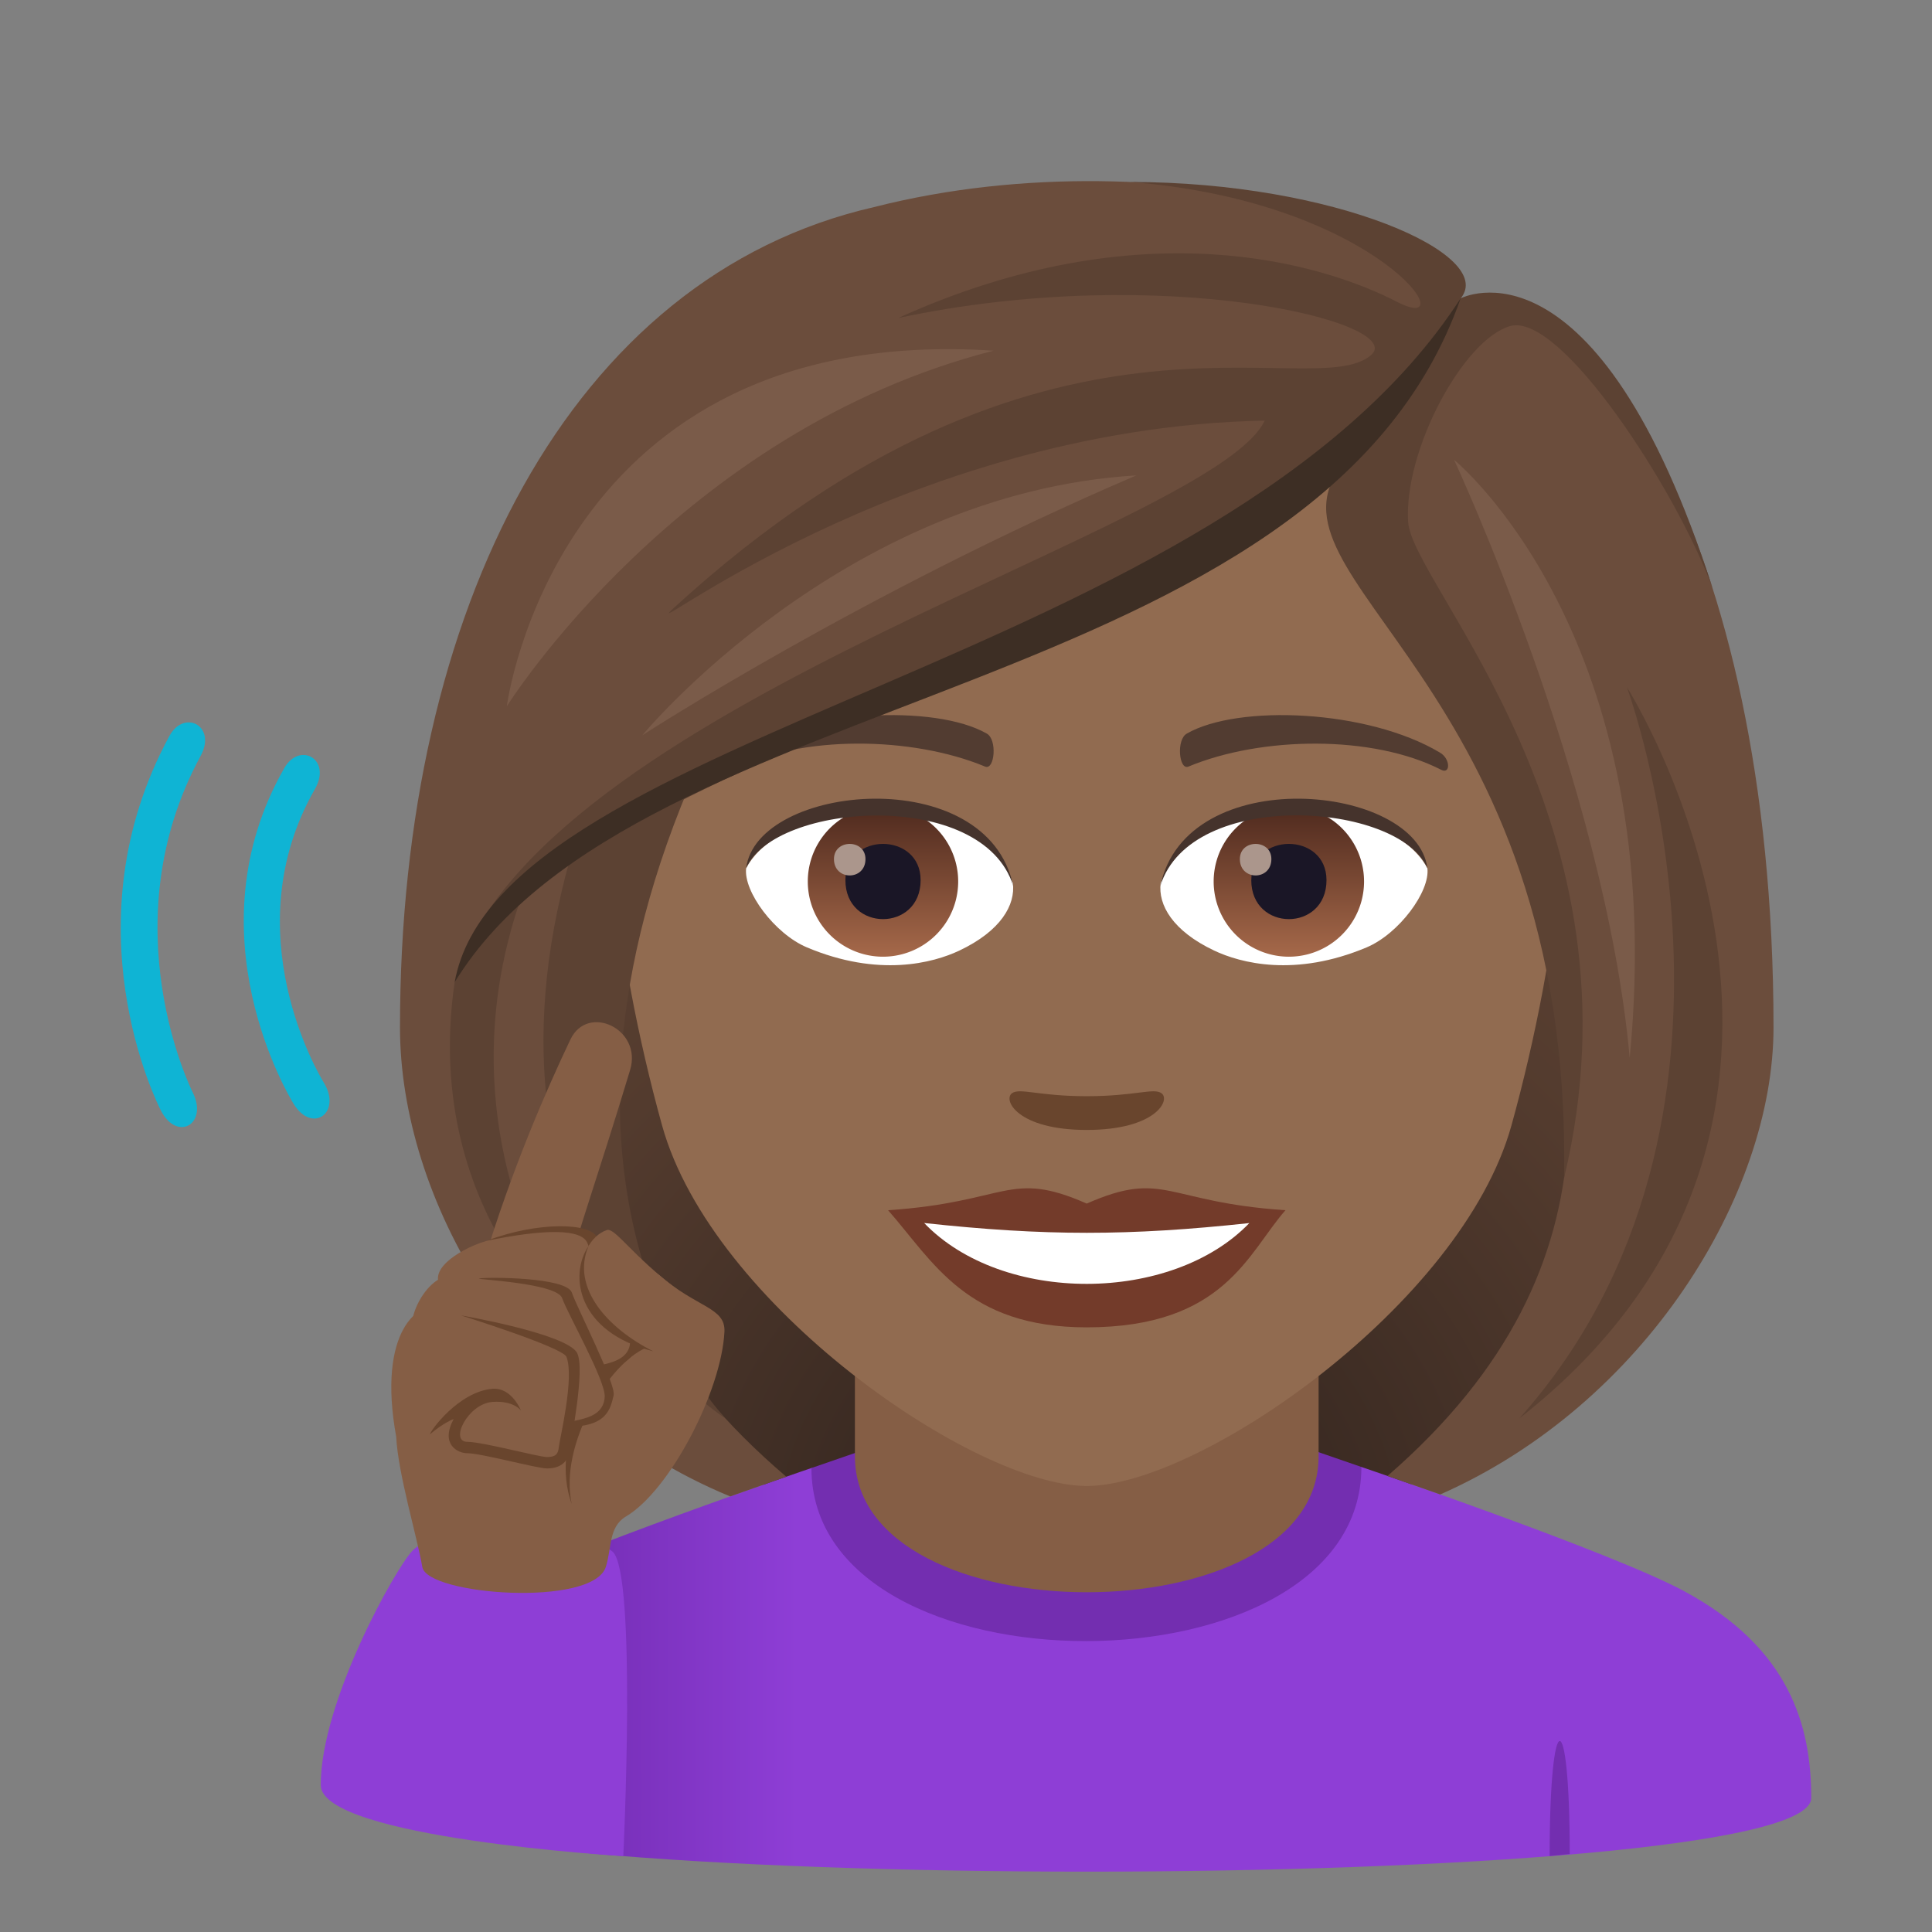 <svg xmlns="http://www.w3.org/2000/svg" xml:space="preserve" style="enable-background:new 0 0 64 64" viewBox="0 0 64 64"><rect x="0" y="0" width="64" height="64" fill="#808080" stroke="none"/><radialGradient id="a" cx="44.274" cy="51.5" r="29.047" gradientTransform="translate(-8.211)" gradientUnits="userSpaceOnUse"><stop offset="0" style="stop-color:#291d19"/><stop offset=".264" style="stop-color:#3a2a22"/><stop offset=".721" style="stop-color:#533b2e"/><stop offset="1" style="stop-color:#5c4233"/></radialGradient><path d="M43.582 50.742c15.168-6.067 13.652-24.268 13.652-24.268H14.767S13.25 44.675 28.415 50.742c0 0 3.035.758 7.584.758 4.551 0 7.583-.758 7.583-.758z" style="fill:url(#a)"/><linearGradient id="b" x1="12" x2="60" y1="55.298" y2="55.298" gradientUnits="userSpaceOnUse"><stop offset="0" style="stop-color:#5d1e96"/><stop offset=".3" style="stop-color:#8e3ed6"/></linearGradient><path d="M16.254 52.718C18.657 51.43 26.88 48.63 26.88 48.63l18.218-.035s8.315 2.826 10.702 4.12c3.47 1.872 4.2 4.429 4.2 6.845 0 3.254-48 3.254-48 0 0-2.42.775-4.977 4.254-6.842z" style="fill:url(#b)"/><path d="m52 61.417-.666.067c0-5.035.665-5.102.665-.067zM26.88 48.63c0 7.668 18.218 7.633 18.218-.035l-1.639-.566H28.62l-1.739.601z" style="fill:#732eb0"/><path d="M28.32 48.244c0 6.002 15.36 6.002 15.36 0v-6.641H28.32v6.64z" style="fill:#855e45"/><path d="M9.418 25.444c-3.13 5.473.174 10.905.315 11.133.619.992 1.603.276.99-.72-.123-.2-3.006-4.969-.291-9.719.57-.993-.512-1.579-1.014-.694zm-3.804-1.068c-3.387 6.235-.412 12.164-.284 12.412.545 1.058 1.586.435 1.045-.62-.027-.057-2.761-5.542.27-11.125.545-1.002-.547-1.556-1.031-.667z" style="fill:#0fb4d4"/><path d="M36 8.275c-11.005 0-16.306 8.963-15.644 20.486.136 2.316.78 5.657 1.576 8.52 1.65 5.952 10.36 11.944 14.068 11.944s12.417-5.992 14.069-11.944c.795-2.863 1.44-6.204 1.576-8.52C52.305 17.238 47.007 8.275 36 8.275z" style="fill:#916b50"/><path d="M35.999 39.87c-2.579-1.134-2.6-.046-6.58.22 1.494 1.698 2.594 3.88 6.578 3.88 4.574 0 5.347-2.478 6.586-3.88-3.986-.266-4.002-1.355-6.584-.22z" style="fill:#733b2a"/><path d="M30.614 40.514c2.599 2.705 8.205 2.67 10.772.002-4.002.43-6.769.43-10.772-.002z" style="fill:#fff"/><path d="M47.694 24.927c-2.39-1.425-6.68-1.6-8.376-.628-.36.195-.264 1.225.048 1.096 2.42-1.007 6.108-1.058 8.38.108.303.154.31-.369-.052-.576zm-23.389 0c2.391-1.425 6.679-1.6 8.38-.628.36.195.263 1.225-.05 1.096-2.421-1.007-6.105-1.06-8.38.108-.305.154-.31-.369.05-.576z" style="fill:#523c31"/><path d="M38.474 36.213c-.262-.184-.877.1-2.475.1-1.597 0-2.212-.284-2.473-.1-.315.22.185 1.218 2.473 1.218s2.79-.996 2.475-1.218z" style="fill:#69452d"/><path d="M33.552 29.25c.093.727-.401 1.59-1.77 2.238-.87.412-2.678.896-5.055-.106-1.065-.45-2.103-1.848-2.01-2.62 1.289-2.43 7.63-2.785 8.835.488z" style="fill:#fff"/><linearGradient id="c" x1="-423.971" x2="-423.971" y1="477.441" y2="478.199" gradientTransform="matrix(6.57 0 0 -6.57 2814.782 3168.527)" gradientUnits="userSpaceOnUse"><stop offset="0" style="stop-color:#a6694a"/><stop offset="1" style="stop-color:#4f2a1e"/></linearGradient><path d="M29.25 26.71a2.491 2.491 0 1 1 0 4.982 2.491 2.491 0 0 1 0-4.982z" style="fill:url(#c)"/><path d="M28.005 29.155c0 1.723 2.492 1.723 2.492 0 0-1.6-2.492-1.6-2.492 0z" style="fill:#1a1626"/><path d="M27.626 28.458c0 .723 1.044.723 1.044 0 0-.67-1.044-.67-1.044 0z" style="fill:#ab968c"/><path d="M33.564 29.346c-1.012-3.25-7.908-2.77-8.847-.585.348-2.799 7.985-3.538 8.847.585z" style="fill:#45332c"/><path d="M38.449 29.25c-.094.727.401 1.59 1.77 2.238.87.412 2.677.896 5.055-.106 1.066-.45 2.103-1.848 2.01-2.62-1.288-2.43-7.63-2.785-8.835.488z" style="fill:#fff"/><linearGradient id="d" x1="-424.623" x2="-424.623" y1="477.441" y2="478.199" gradientTransform="matrix(6.57 0 0 -6.57 2832.512 3168.527)" gradientUnits="userSpaceOnUse"><stop offset="0" style="stop-color:#a6694a"/><stop offset="1" style="stop-color:#4f2a1e"/></linearGradient><path d="M42.695 26.71a2.491 2.491 0 1 1 0 4.982 2.491 2.491 0 0 1 0-4.982z" style="fill:url(#d)"/><path d="M41.45 29.155c0 1.723 2.492 1.723 2.492 0 0-1.6-2.491-1.6-2.491 0z" style="fill:#1a1626"/><path d="M41.072 28.458c0 .723 1.044.723 1.044 0 0-.67-1.044-.67-1.044 0z" style="fill:#ab968c"/><path d="M38.438 29.346c1.01-3.25 7.902-2.784 8.846-.585-.35-2.799-7.985-3.538-8.846.585z" style="fill:#45332c"/><path d="M48.385 9.884c1.258-1.794-9.387-5.582-19.436-3.023C18.909 9.16 13.25 20.157 13.25 34.037c0 5.578 3.8 12.588 10.938 15.534l1.858-.653c-8.201-6.996-6.493-14.05-3.696-22.442 7.54-4.365 16.07-5.393 21.992-10.617-.758 2.275 3.256 5.144 5.308 10.617 2.864 7.637 4.451 15.355-3.687 22.417l1.746.613c6.762-2.982 11.041-9.93 11.041-15.469 0-16.409-6.34-25.314-10.365-24.153z" style="fill:#6b4d3c"/><path d="M48.385 9.884c1.208-1.446-4.171-3.856-10.948-3.856 8.317.657 11.152 5.164 8.844 3.972-2.46-1.27-8.473-3.115-16.528.535 8.813-1.875 16.92.173 15.659 1.234-1.99 1.675-10.763-2.886-23.048 8.33-1.692 1.544 7.37-5.928 19.531-6.166-1.691 3.558-23.322 9.198-26.679 18.041 5.632-8.037 29.377-11.023 33.17-22.09zm5.508 12.88s5.274 14.305-3.563 24.223c12.659-9.918 3.563-24.223 3.563-24.223z" style="fill:#5c4233"/><path d="M22.823 26.065s-2.156.393-3.918 2.306c-3.688 13.025 5.125 18.616 5.125 18.616s-6.99-7.172-1.207-20.922z" style="fill:#5c4233"/><path d="M17.309 29.609s-1.013.397-2.25 2.932c-1.147 7.942 4.429 11.987 4.429 11.987s-5.228-6.387-2.18-14.919zM56.73 19.48c-3.846-11.968-8.345-9.596-8.345-9.596s-2.164 4.053-3.887 5.474c-3.112 3.824 7.592 7.102 7.314 23.665 2.829-11.768-5.039-19.636-5.166-21.737-.144-2.382 1.836-6.044 3.378-6.484 1.675-.477 5.51 5.436 6.706 8.678z" style="fill:#5c4233"/><path d="M15.059 32.541c6.091-9.937 28.64-9.266 33.326-22.657C40.487 22.1 16.57 24.136 15.06 32.541z" style="fill:#3d2e24"/><path d="M48.168 15.232s4.996 10.712 5.818 19.812c1.359-13.992-5.818-19.812-5.818-19.812zm-26.892 9.126s7.268-4.717 16.367-8.61c-9.74.585-16.367 8.61-16.367 8.61zm-4.486-.963s5.71-9.124 16.125-11.778c-14.49-.948-16.126 11.778-16.126 11.778z" style="fill:#7a5b49"/><path d="M10.625 59.132c0-2.761 2.467-7.16 3.032-7.755 1.052-1.103 5.824-.666 6.634.022.81.687.357 10.088.357 10.088s-10.023-.599-10.023-2.355z" style="fill:#8e3ed6"/><path d="M21.819 42.222c-1.18.69-5.258 1.886-7.215 1.109-.703-.28-2.121.73-1.479 4.266v.002c.06 1.22.696 3.323.865 4.312.163.93 5.635 1.336 6.077 0 .2-.614.086-1.33.666-1.674 1.449-.855 3.16-4.129 3.265-6.115.043-.824-.92-.791-2.18-1.9zm-5.789-.43c.923-3.057 2.07-5.686 2.865-7.356.572-1.203 2.389-.35 1.978 1.01-1.043 3.46-1.85 5.715-1.947 6.346-.1.629-2.896 0-2.896 0z" style="fill:#855e45"/><path d="m20.938 44.55.457.101c-1.227.518-2.885 3.196-2.457 5.17-.744-2.064.744-4.672 2-5.271z" style="fill:#69452d"/><path d="M14.698 42.724c-.649-.602.501-1.315 1.279-1.573 1.838-.613 3.63-.611 3.809-.1.177.512 1.497 3.112 1.308 3.444-1.289 2.252-4.85-.344-6.396-1.771z" style="fill:#855e45"/><path d="M19.785 41.009c-.177-.512-1.974-.553-3.656.092 1.893-.387 3.16-.414 3.338.097s1.44 2.725 1.408 3.264c-.05.931-1.668.68-1.566.992 1.379.03 1.754-.6 1.861-1.037.09-.37-1.207-2.897-1.385-3.408z" style="fill:#69452d"/><path d="M21.64 44.765c-3.128-1.102-2.626-3.657-1.536-4.018.266-.09.857.865 2.334 1.97.244.182-.703 2-.797 2.048z" style="fill:#855e45"/><path d="M19.492 41.284c-.638.946-.388 2.84 2.149 3.48-1.523-.765-2.725-2.11-2.148-3.48z" style="fill:#69452d"/><path d="M13.854 44.53c-.65-.6.303-2.351 1.119-2.262 2.178.239 3.791.079 3.969.592.175.512 1.498 3.112 1.308 3.442-1.289 2.254-4.85-.342-6.396-1.772z" style="fill:#855e45"/><path d="M18.942 42.817c-.178-.511-2.776-.517-3.067-.466-.2.033 2.573.142 2.748.654.178.514 1.438 2.725 1.409 3.266-.051.93-1.393.675-1.293.988 1.379.03 1.482-.598 1.588-1.035.09-.368-1.21-2.895-1.385-3.407z" style="fill:#69452d"/><path d="M19.12 44.823c-.325-.64-3.854-1.25-3.854-1.25s3.37 1.055 3.498 1.373c.273.688-.23 2.746-.252 2.99-.021.245-.123.33-.393.33-.279 0-2.13-.503-2.636-.503-.604 0 .008-1.262.834-1.323.71-.048.94.286.94.286s-.304-.776-.95-.72c-1.121.099-2.067 1.411-2.063 1.507.44-.38.784-.506.784-.506-.448.834.125 1.133.455 1.133.455 0 2.306.504 2.636.504.586 0 .743-.368.768-.676.023-.237.504-2.61.232-3.145z" style="fill:#69452d"/></svg>